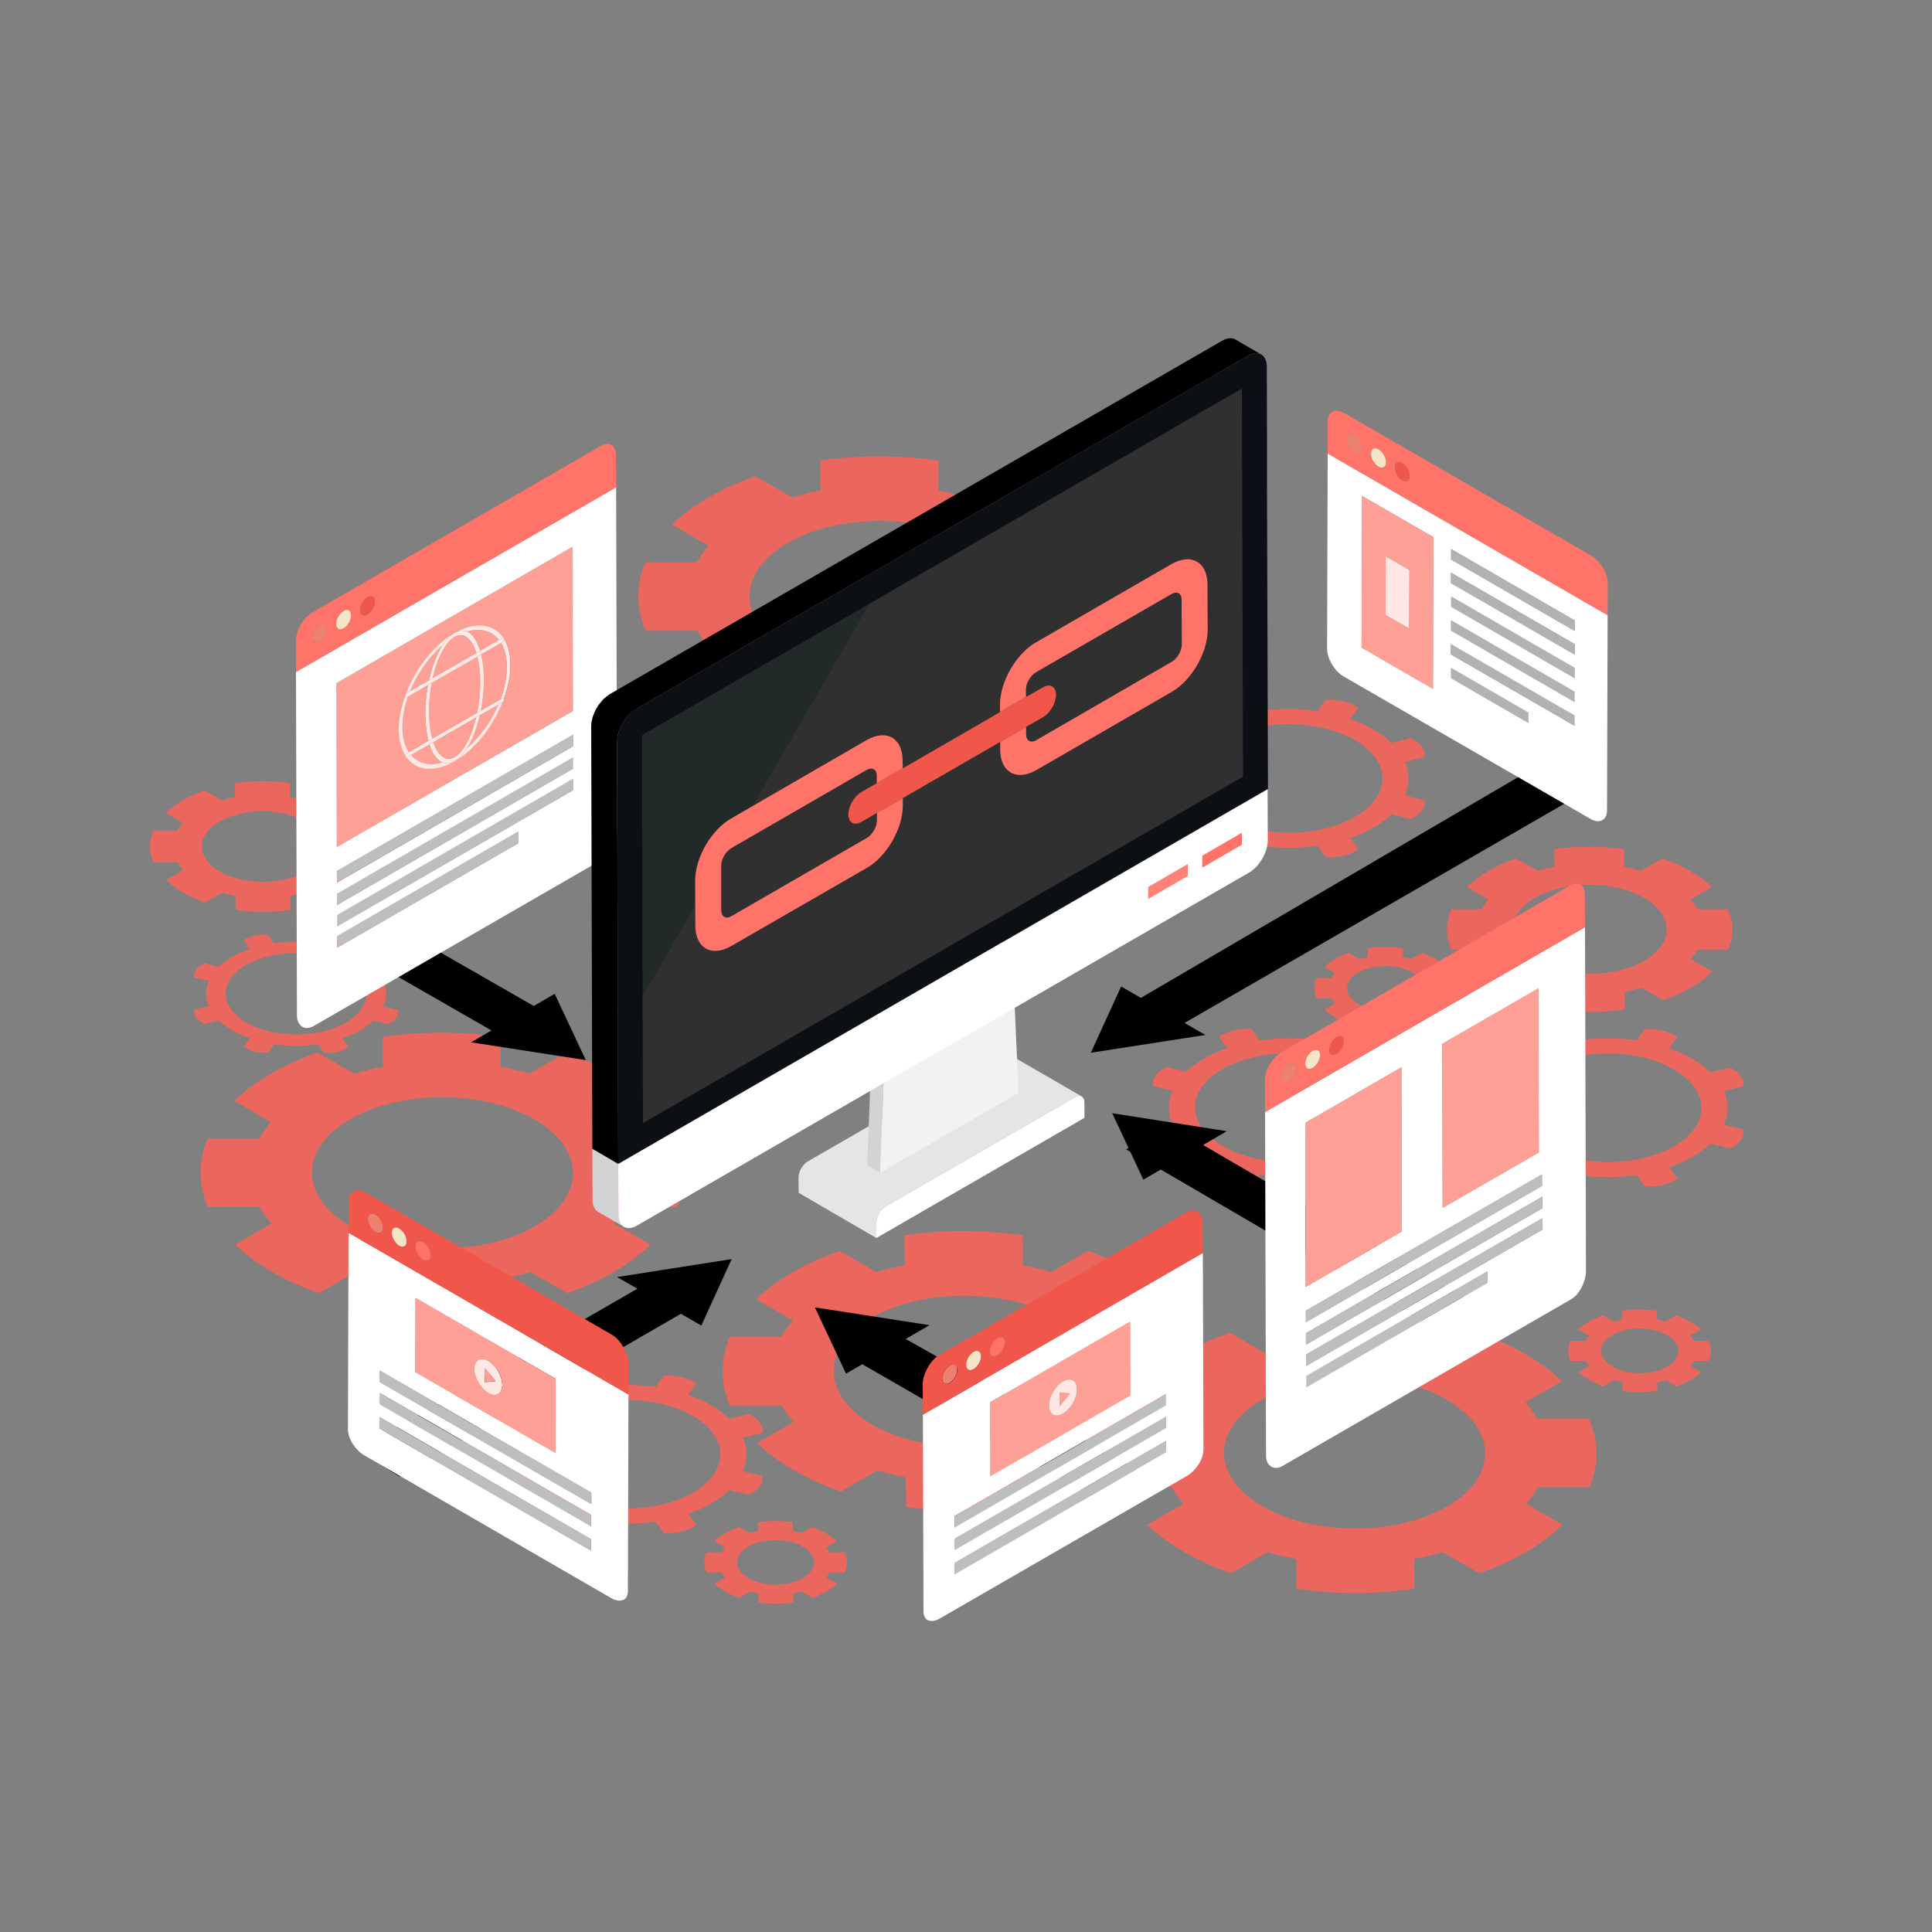 <svg xmlns="http://www.w3.org/2000/svg" viewBox="0 0 1000 1000" width="1000" height="1000"><rect x="0" y="0" width="1000" height="1000" fill="#808080" stroke="none"/><title>516744-PJCSL3-985</title><style>		.s0 { fill: #eb675e } 		.s1 { fill: #eb675d } 		.s2 { fill: #000000 } 		.s3 { fill: #ff7369 } 		.s4 { fill: #ed8170 } 		.s5 { fill: #ffa096 } 		.s6 { fill: #ffe7e3 } 		.s7 { fill: #bcbec0 } 		.s8 { fill: #ffffff } 		.s9 { fill: #f1564b } 		.s10 { fill: #f7e5c8 } 		.s11 { fill: #e5e5e5 } 		.s12 { fill: #d1d3d4 } 		.s13 { fill: #f1f2f2 } 		.s14 { fill: #0c1014 } 		.s15 { fill: #212929 } 		.s16 { fill: #303030 } 		.s17 { fill: #ff8178 } 		.s18 { fill: #b2b2b2 } 	</style><g id="BACKGROUND">	</g><g id="OBJECTS"><g id="&lt;Group&gt;"><path id="&lt;Compound Path&gt;" fill-rule="evenodd" class="s0" d="m860.9 517.7l-11.2-6.4c-2.8 0.8-5.7 1.5-8.7 2.1v9.1c-11.8 1.7-24.1 1.7-36 0v-9.1c-3-0.6-6-1.3-8.8-2.1l-11.1 6.4c-5.1-1.7-9.9-3.9-14.3-6.5q-6.7-3.8-11.3-8.3l11.1-6.4q-2.2-2.5-3.6-5h-15.8c-3-6.9-3-14.1 0-20.9h15.7q1.4-2.6 3.5-5.1l-11.1-6.4q4.5-4.5 11.1-8.3c4.4-2.6 9.2-4.7 14.3-6.5l11.2 6.4q4.2-1.2 8.7-2l-0.1-9.2c11.8-1.7 24.3-1.7 36.1 0v9.1q4.5 0.9 8.8 2.1l11.1-6.4q7.7 2.6 14.3 6.5 6.7 3.8 11.3 8.3l-11.1 6.4q2.2 2.5 3.6 5.1h15.7c3.1 6.8 3.1 14 0.2 20.9h-15.8q-1.4 2.5-3.5 5l11.1 6.4q-4.5 4.5-11.1 8.3c-4.4 2.6-9.2 4.8-14.3 6.5zm-66.2-20.4c15.6 9 40.9 9 56.4 0 15.5-9 15.4-23.6-0.2-32.6-15.6-9-40.9-9-56.4 0-15.5 9-15.4 23.6 0.2 32.6z"></path></g><g id="&lt;Group&gt;"><path id="&lt;Compound Path&gt;" fill-rule="evenodd" class="s0" d="m420.5 827l-5.6-3.2q-2.1 0.7-4.3 1.1v4.5c-5.9 0.9-12.1 0.9-18 0v-4.5q-2.3-0.4-4.4-1.1l-5.6 3.2q-3.8-1.3-7.1-3.2-3.4-1.9-5.7-4.1l5.6-3.3q-1.1-1.2-1.8-2.5h-7.9c-1.5-3.4-1.5-7 0-10.4h7.8q0.7-1.3 1.8-2.6l-5.6-3.2q2.3-2.2 5.6-4.1 3.3-1.9 7.1-3.3l5.6 3.2q2.1-0.6 4.4-1l-0.1-4.6c5.9-0.8 12.2-0.8 18.1 0v4.6q2.2 0.4 4.4 1l5.5-3.2q3.9 1.4 7.2 3.3 3.3 1.9 5.6 4.1l-5.5 3.2q1 1.3 1.8 2.6h7.8c1.5 3.4 1.6 7 0.1 10.4h-7.9q-0.7 1.3-1.7 2.5l5.5 3.3q-2.2 2.2-5.6 4.1-3.3 1.9-7.1 3.2zm-33.1-10.2c7.8 4.6 20.5 4.6 28.2 0 7.8-4.5 7.7-11.8-0.1-16.3-7.8-4.5-20.4-4.5-28.2 0-7.7 4.5-7.7 11.8 0.1 16.3z"></path></g><g id="&lt;Group&gt;"><path id="&lt;Compound Path&gt;" fill-rule="evenodd" class="s0" d="m736.2 529.9l-5.6-3.2q-2.1 0.6-4.4 1l0.1 4.6c-5.9 0.8-12.1 0.8-18 0l-0.1-4.6q-2.2-0.4-4.3-1l-5.6 3.2q-3.8-1.3-7.2-3.2-3.3-2-5.6-4.2l5.6-3.2q-1.1-1.2-1.9-2.5h-7.8c-1.5-3.5-1.5-7.1-0.1-10.5h7.9q0.7-1.3 1.8-2.5l-5.6-3.2q2.3-2.3 5.6-4.2 3.3-1.9 7.1-3.2l5.6 3.2q2.1-0.6 4.3-1v-4.6c5.9-0.8 12.1-0.8 18.1 0v4.6q2.2 0.4 4.3 1l5.6-3.2q3.8 1.3 7.2 3.2 3.3 1.9 5.6 4.2l-5.6 3.2q1.1 1.2 1.8 2.5h7.9c1.5 3.4 1.5 7 0.1 10.5h-7.9q-0.7 1.3-1.8 2.5l5.6 3.2q-2.3 2.2-5.6 4.2-3.3 1.9-7.1 3.2zm-33.1-10.2c7.8 4.5 20.4 4.5 28.2 0 7.7-4.5 7.7-11.8-0.1-16.3-7.8-4.5-20.4-4.5-28.2 0-7.7 4.5-7.7 11.8 0.1 16.3z"></path></g><g id="&lt;Group&gt;"><path id="&lt;Compound Path&gt;" fill-rule="evenodd" class="s0" d="m867.8 717.6l-5.6-3.3q-2.1 0.7-4.4 1.1l0.1 4.5c-6 0.9-12.1 0.9-18.1 0v-4.5q-2.2-0.4-4.4-1.1l-5.5 3.3q-3.8-1.4-7.2-3.3-3.3-1.9-5.6-4.1l5.5-3.3q-1.1-1.2-1.8-2.5h-7.9c-1.5-3.4-1.5-7 0-10.4h7.9q0.7-1.3 1.7-2.6l-5.5-3.2q2.2-2.2 5.5-4.1 3.3-1.9 7.2-3.3l5.6 3.3q2.1-0.7 4.3-1.1v-4.5c5.9-0.9 12.1-0.9 18-0.1v4.6q2.3 0.4 4.4 1.1l5.6-3.3q3.8 1.4 7.1 3.3 3.4 1.9 5.7 4.1l-5.6 3.2q1.1 1.3 1.8 2.6h7.9c1.5 3.4 1.5 7 0.1 10.4h-7.9q-0.7 1.3-1.8 2.5l5.6 3.3q-2.3 2.2-5.6 4.1-3.3 1.9-7.1 3.3zm-33.1-10.2c7.8 4.5 20.4 4.5 28.2 0 7.7-4.6 7.7-11.9-0.1-16.4-7.8-4.5-20.5-4.5-28.2 0-7.8 4.5-7.7 11.9 0.1 16.4z"></path></g><g id="&lt;Group&gt;"><path id="&lt;Compound Path&gt;" fill-rule="evenodd" class="s0" d="m166.1 467.2l-8.8-5.1c-2.2 0.7-4.5 1.2-6.9 1.7l0.1 7.2c-9.4 1.3-19.2 1.3-28.5 0l-0.1-7.2c-2.3-0.5-4.7-1-6.9-1.7l-8.8 5.1q-6.1-2.1-11.3-5.1-5.3-3.1-8.9-6.6l8.7-5.1q-1.7-1.9-2.8-4h-12.5c-2.4-5.4-2.4-11.1 0-16.5h12.4q1.1-2 2.8-4l-8.8-5.1q3.6-3.5 8.8-6.6c3.5-2 7.2-3.7 11.3-5.1l8.8 5.1q3.4-1 6.9-1.6l-0.1-7.2c9.4-1.4 19.2-1.4 28.6-0.1v7.3q3.6 0.6 6.9 1.6l8.8-5.1q6.1 2.1 11.4 5.2 5.2 3 8.9 6.5l-8.8 5.1q1.7 2 2.9 4h12.4c2.4 5.4 2.4 11.1 0.1 16.5h-12.5q-1.1 2.1-2.8 4l8.9 5.1q-3.6 3.5-8.9 6.6-5.2 3-11.3 5.1zm-52.3-16.1c12.4 7.1 32.3 7.1 44.6 0 12.2-7.2 12.2-18.7-0.2-25.8-12.3-7.2-32.3-7.2-44.5 0-12.3 7.1-12.3 18.6 0.1 25.8z"></path></g><g id="&lt;Group&gt;"><path id="&lt;Compound Path&gt;" fill-rule="evenodd" class="s0" d="m735.9 590q-1.8 2.5-5.5 4.4l-10.2-2.5c-5.3 5.2-12.7 9.3-21.3 12.3l4.3 5.9q-3.2 2.1-7.6 3.2c-2.9 0.7-6 1-9.3 0.8l-4.2-5.9c-9.7 1.4-20 1.4-30.1-0.1l-4.2 5.9q-4.9 0.3-9.3-0.8-3.5-0.9-6.3-2.5-0.6-0.3-1.2-0.7l4.2-5.9c-4.4-1.5-8.4-3.4-11.9-5.4-3.6-2.1-6.8-4.4-9.4-7l-10.2 2.5q-0.6-0.4-1.1-0.7c-1.9-1.1-3.4-2.3-4.4-3.7q-1.8-2.6-1.4-5.4l10.1-2.4c-2.4-5.7-2.6-11.6 0-17.5l-10.2-2.4q-0.3-2.9 1.4-5.4 1.9-2.5 5.6-4.4l10.2 2.5c5.4-5.2 12.7-9.4 21.3-12.3l-4.3-5.9q3.2-2.1 7.6-3.2 4.4-1 9.3-0.8l4.2 5.9c9.7-1.4 19.9-1.5 30.1 0l4.2-5.9c3.2-0.1 6.3 0.2 9.3 0.9q3.6 0.9 6.3 2.5 0.7 0.3 1.2 0.7l-4.2 5.9c4.4 1.5 8.4 3.3 11.9 5.4 3.6 2.1 6.8 4.4 9.4 7l10.2-2.5q0.6 0.3 1.1 0.6 2.9 1.7 4.4 3.8c1.3 1.7 1.7 3.5 1.4 5.4l-10.1 2.4c2.4 5.7 2.5 11.6 0 17.5l10.2 2.4q0.3 2.9-1.5 5.4zm-87.4 9.3c24.8 5.9 53.1-0.8 63.4-15.1 7.7-10.9 2.9-22.9-10.7-30.7-4.3-2.5-9.6-4.6-15.6-6.1-24.7-6-53.1 0.8-63.4 15.1-7.7 10.9-2.9 22.9 10.7 30.7 4.3 2.5 9.6 4.6 15.6 6.1z"></path></g><g id="&lt;Group&gt;"><path id="&lt;Compound Path&gt;" fill-rule="evenodd" class="s0" d="m205 526.9q-1.4 1.9-4.2 3.2l-7.6-1.8c-4 3.9-9.6 7-16 9.2l3.2 4.5q-2.4 1.6-5.7 2.4-3.3 0.7-7 0.6l-3.1-4.5c-7.3 1.1-15.1 1.1-22.6 0l-3.2 4.4q-3.7 0.2-7-0.6-2.7-0.7-4.7-1.9-0.5-0.2-1-0.5l3.2-4.5q-4.9-1.7-8.9-4-4.1-2.4-7.1-5.2l-7.6 1.8q-0.5-0.3-0.9-0.5-2.1-1.2-3.3-2.8-1.3-1.9-1.1-4.1l7.7-1.8c-1.9-4.2-2-8.7 0-13.1l-7.7-1.8q-0.3-2.2 1.1-4.1 1.4-1.9 4.2-3.2l7.6 1.8c4-3.9 9.6-7 16-9.2l-3.2-4.5q2.4-1.6 5.7-2.4 3.3-0.7 7-0.6l3.1 4.5c7.3-1.1 15-1.1 22.6 0l3.2-4.4q3.7-0.2 7 0.6 2.7 0.7 4.8 1.9 0.4 0.2 0.9 0.5l-3.2 4.5q4.9 1.7 8.9 4 4.1 2.4 7.1 5.2l7.6-1.8q0.5 0.2 0.9 0.5 2.1 1.2 3.3 2.8c0.9 1.3 1.2 2.6 1.1 4.1l-7.7 1.8c1.9 4.2 1.9 8.7 0 13.1l7.7 1.8q0.3 2.2-1.1 4.1zm-65.7 6.9c18.6 4.5 39.9-0.6 47.6-11.3 5.8-8.2 2.2-17.2-8-23.1-3.2-1.9-7.2-3.4-11.7-4.5-18.6-4.5-39.9 0.6-47.6 11.3-5.8 8.2-2.2 17.2 8 23.1 3.2 1.9 7.2 3.4 11.7 4.5z"></path></g><g id="&lt;Group&gt;"><path id="&lt;Compound Path&gt;" fill-rule="evenodd" class="s0" d="m735.9 419.6q-1.8 2.5-5.5 4.3l-10.2-2.4c-5.3 5.1-12.7 9.3-21.3 12.3l4.3 5.9q-3.2 2.1-7.6 3.2c-2.9 0.7-6 0.9-9.3 0.8l-4.2-5.9c-9.7 1.4-20 1.4-30.1-0.1l-4.2 5.9q-4.9 0.2-9.3-0.8-3.5-0.9-6.3-2.5-0.6-0.4-1.2-0.8l4.2-5.8c-4.4-1.6-8.4-3.4-11.9-5.4-3.6-2.1-6.8-4.5-9.4-7l-10.2 2.4q-0.6-0.3-1.1-0.6c-1.9-1.1-3.4-2.4-4.4-3.8q-1.8-2.5-1.4-5.4l10.1-2.4c-2.4-5.6-2.6-11.5 0-17.4l-10.2-2.5q-0.3-2.8 1.4-5.3 1.9-2.6 5.6-4.4l10.2 2.4c5.4-5.1 12.7-9.3 21.3-12.2l-4.3-5.9q3.2-2.2 7.6-3.2 4.4-1.1 9.3-0.8l4.2 5.8c9.7-1.3 19.9-1.4 30.1 0.1l4.2-5.9c3.2-0.1 6.3 0.2 9.3 0.9q3.6 0.8 6.3 2.4 0.7 0.4 1.2 0.8l-4.2 5.9c4.4 1.5 8.4 3.3 11.9 5.3 3.6 2.1 6.8 4.5 9.4 7l10.2-2.4q0.6 0.3 1.1 0.6 2.9 1.7 4.4 3.8c1.3 1.7 1.7 3.5 1.4 5.4l-10.1 2.4c2.4 5.6 2.5 11.6 0 17.4l10.2 2.5q0.3 2.8-1.5 5.4zm-87.4 9.2c24.8 6 53.1-0.7 63.4-15.1 7.7-10.8 2.9-22.8-10.7-30.7-4.3-2.5-9.6-4.6-15.6-6-24.7-6-53.1 0.8-63.4 15.1-7.7 10.8-2.9 22.9 10.7 30.7 4.3 2.5 9.6 4.6 15.6 6z"></path></g><g id="&lt;Group&gt;"><path id="&lt;Compound Path&gt;" fill-rule="evenodd" class="s0" d="m563.7 772l-18.9-10.9c-4.8 1.4-9.8 2.6-14.8 3.5l0.1 15.4c-20.1 3-41 3-61.1 0l-0.1-15.4c-5-0.9-10-2.1-14.8-3.5l-18.8 10.9c-8.7-3-16.8-6.6-24.3-11q-11.3-6.5-19.1-14.1l18.8-10.9c-2.5-2.8-4.5-5.6-6.2-8.5h-26.7c-5.1-11.7-5.1-23.8-0.1-35.5h26.6q2.4-4.4 6.1-8.5l-19-11c5.2-5 11.4-9.7 18.9-14 7.5-4.4 15.6-8 24.3-11l18.9 10.9c4.8-1.4 9.7-2.6 14.8-3.5l-0.2-15.5c20.1-2.9 41.2-2.9 61.2 0l0.1 15.5q7.6 1.4 14.8 3.5l18.8-10.9c8.7 3 16.9 6.6 24.4 11 7.5 4.3 13.9 9 19 14l-18.8 11q3.7 4.1 6.2 8.5h26.6c5.2 11.7 5.2 23.8 0.3 35.5h-26.7c-1.7 2.9-3.6 5.7-6.1 8.5l18.9 10.9q-7.7 7.6-18.9 14.1c-7.4 4.4-15.6 8-24.2 11zm-112.2-34.6c26.5 15.3 69.3 15.3 95.6 0 26.3-15.3 26.1-40-0.3-55.3-26.5-15.3-69.3-15.3-95.6 0-26.3 15.3-26.2 40 0.3 55.3z"></path></g><g id="&lt;Group&gt;"><path id="&lt;Compound Path&gt;" fill-rule="evenodd" class="s0" d="m765.7 814.3l-18.9-10.9c-4.8 1.4-9.8 2.6-14.8 3.5l0.1 15.4c-20.1 3-41 3-61.1 0l-0.1-15.4c-5-0.9-10-2.1-14.8-3.5l-18.8 10.9c-8.7-3-16.8-6.6-24.4-11q-11.2-6.5-19-14.1l18.7-10.9c-2.4-2.7-4.4-5.6-6.1-8.5h-26.7c-5.1-11.7-5.1-23.8-0.1-35.4h26.6q2.4-4.4 6-8.6l-18.9-11c5.1-5 11.4-9.7 18.9-14 7.5-4.4 15.6-8 24.3-11l18.9 10.9c4.8-1.4 9.7-2.6 14.8-3.5l-0.2-15.5c20.1-2.9 41.2-2.9 61.2 0l0.1 15.5q7.6 1.4 14.8 3.5l18.8-10.9c8.7 3 16.9 6.7 24.4 11 7.5 4.3 13.9 9 19 14.1l-18.8 10.9q3.7 4.2 6.1 8.6h26.7c5.2 11.6 5.2 23.7 0.3 35.4h-26.8c-1.6 2.9-3.5 5.8-6 8.5l18.9 10.9q-7.7 7.6-18.9 14.1c-7.5 4.4-15.6 8-24.2 11zm-112.2-34.6c26.5 15.3 69.3 15.3 95.6 0 26.3-15.2 26.1-40-0.4-55.3-26.4-15.3-69.2-15.3-95.5 0-26.3 15.3-26.2 40.1 0.3 55.3z"></path></g><g id="&lt;Group&gt;"><path id="&lt;Compound Path&gt;" fill-rule="evenodd" class="s0" d="m520.1 371l-18.9-10.9c-4.8 1.4-9.7 2.6-14.8 3.5l0.1 15.4c-20 3-41 3-61.1 0v-15.4c-5.1-0.9-10.1-2.1-14.9-3.5l-18.8 10.9c-8.7-3-16.8-6.6-24.3-11q-11.3-6.5-19.1-14.1l18.8-10.9c-2.5-2.8-4.5-5.6-6.1-8.5h-26.8c-5-11.7-5.1-23.8-0.1-35.5h26.7q2.4-4.4 6-8.5l-19-11c5.2-5 11.5-9.7 18.9-14 7.5-4.4 15.6-8 24.3-11l18.9 10.9c4.8-1.4 9.8-2.6 14.8-3.5l-0.1-15.5c20-2.9 41.1-2.9 61.2 0v15.5q7.6 1.4 14.8 3.5l18.8-10.9c8.7 3 16.9 6.6 24.4 11 7.5 4.3 13.9 9 19 14l-18.8 11q3.7 4.1 6.2 8.5h26.6c5.2 11.7 5.2 23.8 0.3 35.5h-26.7c-1.6 2.9-3.6 5.7-6 8.5l18.9 10.9q-7.8 7.6-19 14.1c-7.4 4.3-15.5 8-24.2 11zm-112.2-34.6c26.5 15.3 69.3 15.3 95.6 0 26.3-15.3 26.2-40-0.3-55.3-26.5-15.3-69.3-15.3-95.6 0-26.3 15.3-26.1 40 0.3 55.3z"></path></g><g id="&lt;Group&gt;"><path id="&lt;Compound Path&gt;" fill-rule="evenodd" class="s1" d="m293.6 669.3l-19-10.9c-4.7 1.4-9.7 2.6-14.8 3.5l0.1 15.4c-20 3-41 3-61.1 0v-15.4c-5.1-0.9-10.1-2.1-14.9-3.5l-18.8 10.9c-8.6-3-16.8-6.6-24.3-11q-11.3-6.5-19.1-14.1l18.8-10.9c-2.5-2.8-4.5-5.6-6.1-8.5h-26.8c-5-11.7-5.1-23.8-0.1-35.5h26.7q2.4-4.4 6-8.5l-18.9-11c5.1-5 11.4-9.7 18.9-14 7.4-4.4 15.5-8 24.2-11l19 10.9c4.7-1.4 9.7-2.6 14.7-3.5l-0.1-15.5c20-2.9 41.1-2.9 61.2 0v15.5q7.6 1.4 14.8 3.5l18.9-10.9c8.7 3 16.8 6.6 24.3 11 7.5 4.3 13.9 9 19.1 14l-18.8 11q3.7 4.1 6.1 8.5h26.7c5.1 11.7 5.2 23.8 0.2 35.5h-26.7c-1.6 2.9-3.6 5.7-6 8.5l18.9 10.9q-7.7 7.6-18.9 14.1c-7.5 4.4-15.6 8-24.2 11zm-112.2-34.6c26.4 15.3 69.2 15.3 95.5 0 26.3-15.3 26.2-40-0.3-55.3-26.5-15.3-69.2-15.3-95.5 0-26.3 15.3-26.2 40 0.3 55.3z"></path></g><g id="&lt;Group&gt;"><path id="&lt;Compound Path&gt;" fill-rule="evenodd" class="s0" d="m393.2 769.4q-1.8 2.5-5.5 4.3l-10.2-2.4c-5.4 5.1-12.7 9.3-21.3 12.3l4.3 5.8q-3.2 2.2-7.6 3.3c-2.9 0.7-6 0.9-9.3 0.8l-4.2-5.9c-9.7 1.4-20 1.4-30.1-0.1l-4.2 5.9q-4.9 0.2-9.3-0.8-3.5-0.9-6.3-2.5-0.7-0.4-1.2-0.8l4.2-5.9c-4.4-1.5-8.4-3.3-11.9-5.3-3.7-2.1-6.8-4.5-9.4-7l-10.2 2.4q-0.6-0.3-1.1-0.6c-1.9-1.1-3.4-2.4-4.4-3.8q-1.8-2.5-1.5-5.4l10.2-2.4c-2.4-5.6-2.6-11.6 0-17.4l-10.2-2.5q-0.4-2.8 1.4-5.3 1.9-2.6 5.6-4.4l10.2 2.4c5.3-5.1 12.7-9.3 21.2-12.2l-4.2-5.9q3.2-2.2 7.6-3.3 4.4-1 9.3-0.7l4.2 5.8c9.6-1.3 19.9-1.4 30.1 0.1l4.2-5.9c3.2-0.1 6.3 0.1 9.3 0.9q3.5 0.8 6.3 2.4 0.6 0.4 1.2 0.8l-4.2 5.9c4.4 1.5 8.3 3.3 11.8 5.3 3.7 2.1 6.9 4.5 9.5 7l10.2-2.4q0.6 0.3 1.1 0.6 2.9 1.7 4.4 3.8c1.2 1.7 1.7 3.5 1.4 5.4l-10.1 2.4c2.4 5.6 2.5 11.6 0 17.4l10.1 2.5q0.4 2.8-1.4 5.4zm-87.4 9.2c24.7 6 53.1-0.8 63.3-15.1 7.8-10.8 3-22.9-10.6-30.7-4.3-2.5-9.6-4.6-15.6-6-24.8-6-53.1 0.8-63.4 15.1-7.7 10.8-2.9 22.9 10.7 30.7 4.3 2.5 9.6 4.6 15.6 6z"></path></g><g id="&lt;Group&gt;"><path id="&lt;Compound Path&gt;" fill-rule="evenodd" class="s0" d="m901.1 590q-1.9 2.6-5.6 4.4l-10.2-2.5c-5.3 5.2-12.7 9.3-21.3 12.3l4.3 5.9q-3.2 2.2-7.6 3.2c-2.9 0.7-6 1-9.3 0.8l-4.2-5.9c-9.7 1.4-20 1.5-30.1 0l-4.2 5.8q-4.9 0.3-9.3-0.8-3.5-0.9-6.3-2.5-0.6-0.3-1.2-0.7l4.2-5.9c-4.4-1.5-8.4-3.3-11.9-5.4-3.6-2.1-6.8-4.4-9.4-7l-10.2 2.5q-0.6-0.3-1.1-0.7c-1.9-1.1-3.4-2.3-4.4-3.7q-1.8-2.6-1.4-5.4l10.1-2.4c-2.4-5.6-2.5-11.6 0-17.5l-10.2-2.4q-0.3-2.9 1.5-5.4 1.8-2.5 5.5-4.4l10.2 2.5c5.4-5.2 12.7-9.3 21.3-12.3l-4.3-5.9q3.2-2.1 7.6-3.2 4.4-1 9.3-0.8l4.2 5.9c9.7-1.4 20-1.4 30.1 0l4.2-5.8c3.2-0.2 6.4 0.1 9.3 0.8q3.6 0.9 6.3 2.5 0.7 0.3 1.3 0.7l-4.3 5.9c4.4 1.6 8.4 3.4 11.9 5.4 3.6 2.1 6.8 4.4 9.4 7l10.2-2.4q0.6 0.2 1.1 0.6 2.9 1.6 4.4 3.8c1.3 1.6 1.7 3.4 1.4 5.3l-10.1 2.4c2.4 5.7 2.5 11.6 0 17.5l10.2 2.4q0.3 2.9-1.4 5.4zm-87.5 9.3c24.8 6 53.1-0.8 63.4-15.1 7.7-10.8 2.9-22.9-10.7-30.7-4.3-2.5-9.6-4.6-15.6-6.1-24.7-5.9-53.1 0.8-63.4 15.1-7.7 10.9-2.8 22.9 10.7 30.7 4.3 2.5 9.6 4.6 15.6 6.1z"></path></g><g id="&lt;Group&gt;"><path id="&lt;Path&gt;" class="s2" d="m182.5 492.1l90.1 51.7 22.5-12.3-90.3-51.8z"></path><g id="&lt;Group&gt;"><path id="&lt;Path&gt;" class="s2" d="m287.1 514.4l16.1 34.3-59.4-9.2z"></path></g></g><g id="&lt;Group&gt;"><g id="&lt;Group&gt;"><path id="&lt;Compound Path&gt;" fill-rule="evenodd" class="s3" d="m311 230.8c4.5-2.6 7.8-0.3 7.8 4.8l0.1 16.7-165.7 95.6v-16.7c0-5.1 4-11.6 8.5-14.2zm-145.5 101.5c2.1-1.2 3.8-4.2 3.8-6.7 0-2.4-1.7-3.4-3.9-2.2-2.1 1.2-3.8 4.3-3.8 6.7 0 2.5 1.7 3.5 3.9 2.2zm12.3-7.1c2.2-1.2 3.9-4.2 3.9-6.7 0-2.5-1.8-3.5-3.9-2.2-2.2 1.2-3.9 4.2-3.9 6.7 0 2.4 1.8 3.4 3.9 2.2zm12.4-7.1c2.1-1.3 3.8-4.3 3.8-6.7 0-2.5-1.7-3.5-3.9-2.3-2.1 1.3-3.8 4.3-3.8 6.7 0 2.5 1.7 3.5 3.9 2.3z"></path></g><g id="&lt;Group&gt;"><path id="&lt;Path&gt;" class="s4" d="m165.5 323.4c2.1-1.3 3.9-0.3 3.9 2.2 0 2.5-1.7 5.5-3.9 6.7-2.1 1.2-3.9 0.2-3.9-2.2 0-2.5 1.8-5.5 3.9-6.7z"></path></g><g id="&lt;Group&gt;"><path id="&lt;Path&gt;" class="s5" d="m224.5 390.3c1.3 2.1 2.8 3.6 4.5 4.3-4.9 1.5-9.3 1.1-12.7-0.9q-2-1.1-3.5-2.9l9.5-5.5q0.9 2.9 2.2 5z"></path></g><g id="&lt;Group&gt;"><g id="&lt;Group&gt;"><path id="&lt;Path&gt;" class="s5" d="m248 371.7q0.2-0.7 0.4-1.5l9.6-5.5q-1.6 3.6-3.5 7c-3.5 5.9-7.8 11.3-12.7 15.5 2.6-4.1 4.7-9.5 6.2-15.5z"></path></g><g id="&lt;Group&gt;"><path id="&lt;Path&gt;" class="s6" d="m261 330.8c2 3.3 3.2 7.8 3.2 13.3 0 5.6-1.2 11.5-3.3 17.3-0.1-0.2-0.4-0.3-0.8-0.1l-1 0.6c2.1-5.6 3.2-11.4 3.2-16.7 0-5.1-1.1-9.3-2.9-12.4l0.6-0.4c0.5-0.3 1-1 1-1.6z"></path></g><g id="&lt;Group&gt;"><path id="&lt;Path&gt;" class="s6" d="m260.1 361.3c0.4-0.2 0.7-0.1 0.8 0.1q0.1 0.2 0.1 0.4c0 0.6-0.3 1.3-0.8 1.6l-2.2 1.3-9.6 5.5-2 1.2-22.1 12.8-2 1.1-9.5 5.5-2.1 1.2q-0.1 0-0.2 0.1c-0.4 0.1-0.7-0.1-0.7-0.7q0-0.1 0-0.3c0.1-0.5 0.5-1 0.9-1.3l0.9-0.5 10.2-5.9 1.9-1.1 23.3-13.4 1.9-1.1 10.2-5.9z"></path></g><g id="&lt;Group&gt;"><path id="&lt;Path&gt;" class="s6" d="m244.6 377.6q1-2.9 1.8-6.2l2-1.2q-0.2 0.8-0.4 1.5c-1.5 6-3.6 11.4-6.2 15.5q-0.1 0.2-0.3 0.4c-1.8 2.8-3.9 5.1-6.1 6.4-2.2 1.3-4.3 1.4-6.1 0.7q-0.2 0-0.3-0.1c-1.7-0.7-3.2-2.2-4.5-4.3q-1.3-2.1-2.2-5l2-1.1q0.1 0.2 0.2 0.5c1.5 4.1 3.6 6.8 6 7.7q2.3 0.9 4.9-0.6 2.6-1.5 4.9-5.1c1.6-2.4 3.1-5.5 4.3-9.1z"></path></g><g id="&lt;Group&gt;"><path id="&lt;Path&gt;" class="s5" d="m259.4 332.8c1.8 3.1 2.9 7.3 2.9 12.4 0 5.3-1.1 11.1-3.2 16.7l-10.2 5.9c1-5.1 1.6-10.5 1.6-15.8 0-5-0.6-9.5-1.5-13.3z"></path></g><g id="&lt;Group&gt;"><path id="&lt;Path&gt;" class="s5" d="m246.1 331.3c-1.2-2.2-2.7-3.7-4.4-4.4 4.8-1.5 9.2-1.1 12.7 0.9q2.2 1.3 3.9 3.4l-9.8 5.7q-1-3.3-2.4-5.6z"></path></g><g id="&lt;Group&gt;"><path id="&lt;Path&gt;" class="s5" d="m223.5 353.5l23.6-13.6c0.9 3.6 1.5 8.1 1.5 13.2 0 5.4-0.6 10.8-1.6 15.8l-23.3 13.4c-1-3.8-1.7-8.5-1.7-13.9 0-5 0.5-10.1 1.5-14.9z"></path></g><g id="&lt;Group&gt;"><path id="&lt;Path&gt;" class="s6" d="m222 368.4c0 5.4 0.7 10.1 1.7 13.9l-1.9 1.1c-1.1-3.8-1.6-8.6-1.7-13.9 0-5 0.5-10.1 1.4-14.9l2-1.1c-1 4.8-1.5 9.9-1.5 14.9z"></path></g><g id="&lt;Group&gt;"><path id="&lt;Path&gt;" class="s6" d="m249 338.7c0.9 3.8 1.5 8.3 1.5 13.3 0 5.3-0.6 10.7-1.6 15.8l-1.9 1.1c1-5 1.6-10.4 1.6-15.8 0-5.1-0.6-9.6-1.5-13.2z"></path></g><g id="&lt;Group&gt;"><path id="&lt;Path&gt;" class="s6" d="m226 343.9q-1.2 3.3-2 7.1l-2 1.2q0.3-1.2 0.6-2.4c1.5-6 3.6-11.3 6.2-15.5q0.1-0.2 0.3-0.4c1.8-2.8 3.8-5 6-6.2q0-0.1 0.1-0.1c0.1-0.1 0.1-0.1 0.2-0.1 2.1-1.2 4.2-1.4 6-0.7q0.1 0 0.3 0.1c1.7 0.7 3.2 2.2 4.4 4.4q1.4 2.3 2.4 5.6l-1.9 1.1q-0.2-0.6-0.4-1.1c-1.5-4.2-3.7-6.9-6-7.8q-2.4-0.9-5 0.6-2.5 1.5-4.9 5.2c-1.6 2.4-3 5.4-4.3 9z"></path></g><g id="&lt;Group&gt;"><path id="&lt;Path&gt;" class="s5" d="m220.1 369.5c0.1 5.3 0.6 10.1 1.7 13.9l-10.2 5.9c-2.1-3.2-3.3-7.6-3.3-12.9 0-5.1 1-10.5 2.9-15.8l10.3-6c-0.9 4.8-1.4 9.9-1.4 14.9z"></path></g><g id="&lt;Group&gt;"><path id="&lt;Path&gt;" class="s5" d="m222.6 349.8q-0.3 1.2-0.6 2.4l-9.8 5.6c1.2-2.7 2.5-5.4 4-8 3.4-5.9 7.7-11.3 12.6-15.5-2.6 4.2-4.7 9.5-6.2 15.5z"></path></g><g id="&lt;Group&gt;"><path id="&lt;Compound Path&gt;" fill-rule="evenodd" class="s5" d="m296.6 367.9l-122.3 70.6-0.2-84.9 122.2-70.6zm-35.6-6.5c2.1-5.9 3.3-11.8 3.3-17.4-0.1-5.5-1.2-10-3.3-13.3 0-0.4-0.1-0.6-0.4-0.6-4.9-7.4-14.3-8.9-25.2-2.7-16.2 9.5-29 31.7-28.9 50 0 5.6 1.2 10.2 3.4 13.6q-0.1 0.2-0.1 0.4c0 0.5 0.3 0.8 0.8 0.6 5 6.8 14.3 8 24.9 1.9 10.5-6.1 19.7-17.9 24.7-30.5 0.5-0.4 0.9-1 0.9-1.6q0-0.3-0.1-0.4z"></path></g><g id="&lt;Group&gt;"><path id="&lt;Path&gt;" class="s7" d="m296.7 402.9v6l-122.3 70.6v-6z"></path></g><g id="&lt;Group&gt;"><path id="&lt;Path&gt;" class="s7" d="m296.6 391.8v6l-122.2 70.6v-6z"></path></g><g id="&lt;Group&gt;"><path id="&lt;Path&gt;" class="s5" d="m224 351q0.8-3.8 2-7.1c1.3-3.6 2.7-6.6 4.3-9q2.4-3.7 4.9-5.2 2.6-1.5 5-0.6c2.3 0.9 4.5 3.6 6 7.8q0.2 0.5 0.4 1.1z"></path></g><g id="&lt;Group&gt;"><path id="&lt;Compound Path&gt;" fill-rule="evenodd" class="s8" d="m153.2 347.9l165.7-95.6 0.5 177.9c0 5.2-3.3 12.1-7.7 14.7l-149.4 86.2c-4.5 2.6-8.5-0.1-8.6-5.3zm143.4 20.1l-0.3-85-122.2 70.6 0.2 84.9zm0.1 41v-6l-122.2 70.6v5.9zm-0.1-22.7v-5.9l-122.2 70.5v6zm0 11.6v-5.9l-122.2 70.6v5.9zm-28.4 38.6v-6l-93.8 54.2v5.9z"></path></g><g id="&lt;Group&gt;"><path id="&lt;Path&gt;" class="s6" d="m260.2 363.4q-0.1 0-0.1 0.1l-2.1 1.2q-1.6 3.6-3.5 7c-3.5 5.9-7.8 11.3-12.7 15.5q-0.1 0.2-0.3 0.4c-1.8 2.8-3.9 5.1-6.1 6.4 10.6-6.1 19.8-18 24.8-30.6z"></path></g><g id="&lt;Group&gt;"><path id="&lt;Path&gt;" class="s7" d="m268.2 430.4l0.1 6-93.8 54.1-0.1-5.9z"></path></g><g id="&lt;Group&gt;"><path id="&lt;Path&gt;" class="s5" d="m246.4 371.4q-0.8 3.3-1.8 6.2c-1.2 3.6-2.7 6.7-4.3 9.1q-2.3 3.6-4.9 5.1-2.6 1.5-4.9 0.6c-2.4-0.9-4.5-3.6-6-7.7q-0.1-0.3-0.2-0.5z"></path></g><g id="&lt;Group&gt;"><path id="&lt;Path&gt;" class="s6" d="m229 394.6q0.1 0.1 0.3 0.1c1.8 0.7 3.9 0.6 6.1-0.7-10.6 6.1-19.8 4.9-24.9-1.9q0.1-0.1 0.2-0.1l2.1-1.2q1.5 1.8 3.5 2.9c3.4 2 7.8 2.4 12.7 0.9z"></path></g><g id="&lt;Group&gt;"><path id="&lt;Path&gt;" class="s7" d="m296.6 380.2v6l-122.2 70.5-0.1-5.9z"></path></g><g id="&lt;Group&gt;"><path id="&lt;Path&gt;" class="s6" d="m241.7 326.9q-0.2-0.1-0.3-0.1c-1.8-0.7-3.9-0.5-6 0.7 10.8-6.2 20.3-4.7 25.2 2.6q-0.3 0-0.6 0.1l-1.7 1q-1.7-2.1-3.9-3.4c-3.5-2-7.9-2.4-12.7-0.9z"></path></g><g id="&lt;Group&gt;"><path id="&lt;Path&gt;" class="s6" d="m260 330.2q0.3-0.1 0.6-0.1c0.2 0.1 0.3 0.3 0.4 0.6 0 0.7-0.5 1.4-1 1.7l-0.6 0.4-10.4 5.9-1.9 1.2-23.6 13.6-2 1.1-10.3 6-0.6 0.3c-0.5 0.3-0.9 0.1-0.9-0.5 0-0.6 0.4-1.3 0.9-1.7l1.6-0.9 9.8-5.6 2-1.2 22.6-13 1.9-1.1 9.8-5.7z"></path></g><g id="&lt;Group&gt;"><path id="&lt;Path&gt;" class="s6" d="m211.6 389.3l-0.9 0.5c-0.4 0.3-0.8 0.8-0.9 1.3-2.1-3.4-3.4-8-3.4-13.6 0-18.3 12.8-40.6 28.7-49.8-2.2 1.2-4.2 3.4-6 6.2q-0.2 0.2-0.3 0.4c-4.9 4.2-9.2 9.6-12.6 15.5-1.5 2.6-2.8 5.3-4 8l-1.6 0.9c-0.5 0.4-0.9 1.1-0.9 1.7 0 0.6 0.4 0.8 0.9 0.5l0.6-0.3c-1.9 5.3-2.9 10.7-2.9 15.8 0 5.3 1.2 9.7 3.3 12.9z"></path></g><g id="&lt;Group&gt;"><path id="&lt;Path&gt;" class="s9" d="m190.2 309.1c2.2-1.2 3.9-0.2 3.9 2.2 0 2.5-1.7 5.5-3.9 6.7-2.1 1.3-3.9 0.3-3.9-2.2 0-2.4 1.8-5.5 3.9-6.7z"></path></g><g id="&lt;Group&gt;"><path id="&lt;Path&gt;" class="s10" d="m177.9 316.2c2.1-1.2 3.8-0.2 3.8 2.3 0.1 2.4-1.7 5.4-3.8 6.7-2.2 1.2-3.9 0.2-3.9-2.3 0-2.4 1.7-5.4 3.9-6.7z"></path></g></g></g><g id="&lt;Group&gt;"><g id="&lt;Group&gt;"><path id="&lt;Path&gt;" class="s11" d="m519.6 544.2c-0.9-0.6-2.1-0.5-3.4 0.3l-98 56.6c-2.7 1.5-4.9 5.3-4.9 8.4l0.1 7.9 40.2 23.4v-8c-0.1-3.1 2.1-6.8 4.8-8.4l98-56.5c1.3-0.8 2.6-0.9 3.5-0.4z"></path><g id="&lt;Group&gt;"><path id="&lt;Path&gt;" class="s8" d="m556.4 567.9c2.7-1.6 4.9-0.3 4.9 2.8v7.9l-107.7 62.2v-8c-0.1-3.1 2.1-6.8 4.8-8.4z"></path></g></g><g id="&lt;Group&gt;"><g id="&lt;Group&gt;"><path id="&lt;Path&gt;" class="s12" d="m455.6 607l-6.7-3.8 1.9-51.1 6.7 3.9z"></path></g><g id="&lt;Group&gt;"><path id="&lt;Path&gt;" class="s13" d="m525 516.1l2.2 49.6-71.6 41.3 1.9-52z"></path></g></g><path id="&lt;Path&gt;" class="s12" d="m320.1 628.8l-0.1-26.4-13.4-7.8 0.1 26.4c0 3 1.1 5.2 2.8 6.2l13.4 7.8c-1.7-1-2.8-3.2-2.8-6.2z"></path><path id="&lt;Path&gt;" class="s8" d="m656.1 408.5l-136.8 79 0.1-0.2-199.4 115.1 0.1 26.4c0 6.1 4.4 8.6 9.7 5.5l157.1-90.7-0.1 0.2 159.8-92.2c5.3-3.1 9.6-10.6 9.6-16.7z"></path><path id="&lt;Path&gt;" class="s2" d="m639.4 175.7c-1.7-1-4.2-0.9-6.9 0.7l-316.9 182.9q-0.9 0.6-1.8 1.3-0.3 0.2-0.5 0.5-0.5 0.3-0.9 0.7-0.2 0.2-0.4 0.4-0.1 0.2-0.3 0.4-0.2 0.1-0.3 0.4-0.4 0.4-0.8 0.9-0.2 0.2-0.3 0.4-0.1 0-0.1 0.1-0.1 0.2-0.3 0.4-0.3 0.4-0.5 0.8-0.3 0.4-0.5 0.8-0.1 0.1-0.1 0.1 0 0 0 0.1-0.2 0.3-0.4 0.6-0.2 0.5-0.4 0.9-0.2 0.3-0.3 0.7-0.1 0-0.1 0.1 0 0 0 0-0.2 0.4-0.3 0.9-0.2 0.4-0.4 0.9 0 0.2-0.1 0.4 0 0.1-0.1 0.2 0 0.2-0.1 0.4-0.1 0.5-0.2 1.1-0.1 0.3-0.2 0.6 0 0.2 0 0.4 0 0.2-0.1 0.3-0.1 1-0.1 1.9l0.1 35.6 0.5 183 13.4 7.8-0.5-183-0.1-35.6q0-1.1 0.2-2.2 0-0.2 0-0.4 0.2-1 0.5-2.1 0.1-0.1 0.1-0.2 0.3-1.1 0.8-2.2 0-0.1 0.1-0.1 0.5-1.1 1.1-2.3 0 0 0 0 0.7-1.1 1.4-2.1 0.1-0.1 0.1-0.2 0.7-0.9 1.4-1.7 0.2-0.1 0.4-0.3 0.5-0.6 1.2-1.1 0.2-0.3 0.5-0.5 0.9-0.7 1.8-1.3l317-183c2.6-1.5 5.1-1.7 6.8-0.6z"></path><path id="&lt;Path&gt;" class="s14" d="m655.8 251v-25.8l-0.1-35.5c-0.1-6.2-4.4-8.6-9.7-5.6l-317 183c-5.3 3.1-9.6 10.6-9.6 16.7l0.1 35.6 0.5 183 199.4-115.1 136.9-79z"></path><g id="&lt;Group&gt;"><g id="&lt;Group&gt;"><path id="&lt;Path&gt;" class="s15" d="m449.8 312.6l-117.2 202.9-0.3-135z"></path></g><g id="&lt;Group&gt;"><path id="&lt;Path&gt;" class="s16" d="m642.8 201.1l0.6 200.9-310.6 179.3-0.2-65.8 117.2-202.9z"></path></g></g><g id="&lt;Group&gt;"><g id="&lt;Group&gt;"><g id="&lt;Group&gt;"><path id="&lt;Path&gt;" class="s3" d="m622.3 442.9l20.5-11.9v6.2l-20.5 11.9z"></path></g><g id="&lt;Group&gt;"><path id="&lt;Path&gt;" class="s17" d="m614.8 447.2v6.2l-20.5 11.9v-6.2z"></path></g></g></g></g><g id="&lt;Group&gt;"><g id="&lt;Group&gt;"><path id="&lt;Path&gt;" class="s3" d="m606.3 292c10.3-5.9 18.7-1.1 18.7 10.7l0.1 23.2c0 11.8-8.3 26.3-18.6 32.2l-70.1 40.5c-10.3 5.9-18.7 1.1-18.7-10.7v-3.9l13.4-7.8v3.9c0 3.3 2.4 4.7 5.3 3l70-40.5c2.9-1.6 5.3-5.7 5.3-9l-0.1-23.2c0-3.3-2.4-4.6-5.3-2.9l-70 40.4c-2.9 1.7-5.3 5.7-5.3 9l0.1 3.9-13.5 7.8v-3.9c0-11.8 8.3-26.3 18.6-32.2z"></path></g><g id="&lt;Group&gt;"><path id="&lt;Path&gt;" class="s9" d="m539.8 355.8c3.7-2.2 6.7-0.5 6.8 3.8 0 4.3-3 9.4-6.7 11.6l-8.8 5-13.4 7.8-50.4 29.1-13.4 7.7-8 4.6c-3.7 2.2-6.7 0.5-6.8-3.8 0-4.3 3-9.4 6.7-11.6l8-4.6 13.5-7.7 50.3-29.1 13.5-7.8z"></path></g><g id="&lt;Group&gt;"><path id="&lt;Path&gt;" class="s3" d="m448.5 383.1c10.3-5.9 18.7-1.2 18.7 10.7l0.1 3.9-13.5 7.7v-3.9c0-3.3-2.4-4.6-5.2-3l-70.1 40.5c-2.9 1.7-5.2 5.7-5.2 9v23.2c0.1 3.3 2.4 4.7 5.3 3l70.1-40.5c2.8-1.6 5.2-5.7 5.2-9v-3.9l13.4-7.7v3.9c0 11.8-8.3 26.3-18.6 32.2l-70.1 40.4c-10.3 6-18.7 1.2-18.7-10.6l-0.1-23.2c0-11.8 8.3-26.3 18.7-32.2z"></path></g></g><g id="&lt;Group&gt;"><path id="&lt;Path&gt;" class="s2" d="m763.2 700.1l-180.3-105.2 22.4-12.4 179.8 104.8z"></path><g id="&lt;Group&gt;"><path id="&lt;Path&gt;" class="s2" d="m635 585.5l-43.2 25.1-16.1-34.4z"></path></g></g><g id="&lt;Group&gt;"><path id="&lt;Path&gt;" class="s2" d="m577.1 781.4l-136.9-78.8 22.5-13 138.5 78.3z"></path><g id="&lt;Group&gt;"><path id="&lt;Path&gt;" class="s2" d="m481.1 685.9l-43.2 25.1-16.1-34.3z"></path></g></g><g id="&lt;Group&gt;"><path id="&lt;Path&gt;" class="s2" d="m206.7 764.2l155.8-90-22.5-13-154.9 89.4z"></path><g id="&lt;Group&gt;"><path id="&lt;Path&gt;" class="s2" d="m378.7 651.7l-15.7 34.4-43.6-25.1z"></path></g></g><g id="&lt;Group&gt;"><path id="&lt;Path&gt;" class="s2" d="m789.3 400.2l-202.2 118.3 22.5 13 202.2-116.7z"></path><g id="&lt;Group&gt;"><path id="&lt;Path&gt;" class="s2" d="m623.9 535.7l-59.3 9.2 15.7-34.3z"></path></g></g><g id="&lt;Group&gt;"><g id="&lt;Group&gt;"><g id="&lt;Group&gt;"><path id="&lt;Path&gt;" class="s7" d="m769.8 658.1v5.9l-93.8 54.2v-6z"></path></g><g id="&lt;Group&gt;"><path id="&lt;Compound Path&gt;" fill-rule="evenodd" class="s8" d="m654.8 575.6l165.6-95.7 0.5 178c0 5.1-3.2 12-7.7 14.6l-149.4 86.3c-4.5 2.6-8.5-0.2-8.5-5.3zm91.7-35.3l0.2 84.9 49.8-28.7-0.2-84.9zm-70.9 40.9l0.2 84.9 49.8-28.7-0.2-85zm122.6 32.6l-0.1-5.9-122.2 70.5v6zm0.1 22.7l-0.1-5.9-122.2 70.5v6zm0-11.1v-6l-122.3 70.6v6zm-28.4 38.6v-6l-93.8 54.2v5.9z"></path></g><g id="&lt;Group&gt;"><path id="&lt;Path&gt;" class="s7" d="m798.2 630.6v5.9l-122.2 70.6-0.1-6z"></path></g><g id="&lt;Group&gt;"><path id="&lt;Path&gt;" class="s7" d="m798.2 619.5v5.9l-122.3 70.6v-5.9z"></path></g><g id="&lt;Group&gt;"><path id="&lt;Path&gt;" class="s7" d="m798.1 607.8l0.1 6-122.3 70.6v-6z"></path></g><g id="&lt;Group&gt;"><path id="&lt;Path&gt;" class="s5" d="m796.3 511.5l0.2 85-49.8 28.7-0.2-84.9z"></path></g><g id="&lt;Group&gt;"><path id="&lt;Path&gt;" class="s5" d="m725.4 552.5l0.2 84.9-49.8 28.8-0.2-85z"></path></g><g id="&lt;Group&gt;"><path id="&lt;Path&gt;" class="s9" d="m691.7 536.7c2.2-1.2 3.9-0.2 3.9 2.3 0 2.4-1.7 5.4-3.8 6.7-2.2 1.2-3.9 0.2-3.9-2.2 0-2.5 1.7-5.5 3.8-6.8z"></path></g><g id="&lt;Group&gt;"><path id="&lt;Path&gt;" class="s10" d="m679.4 543.9c2.1-1.3 3.9-0.3 3.9 2.2 0 2.5-1.7 5.5-3.9 6.7-2.1 1.2-3.9 0.3-3.9-2.2 0-2.5 1.7-5.5 3.9-6.7z"></path></g><g id="&lt;Group&gt;"><path id="&lt;Path&gt;" class="s4" d="m667 551c2.2-1.2 3.9-0.2 3.9 2.2 0 2.5-1.7 5.5-3.8 6.7-2.2 1.3-3.9 0.3-3.9-2.2 0-2.5 1.7-5.5 3.8-6.7z"></path></g><g id="&lt;Group&gt;"><path id="&lt;Compound Path&gt;" fill-rule="evenodd" class="s3" d="m812.6 458.4c4.5-2.6 7.7-0.3 7.7 4.8l0.1 16.7-165.6 95.7-0.1-16.7c0-5.2 4-11.6 8.5-14.2zm-133.2 94.3c2.2-1.2 3.9-4.2 3.9-6.7 0-2.4-1.7-3.4-3.9-2.2-2.1 1.3-3.9 4.2-3.8 6.7 0 2.5 1.7 3.5 3.8 2.2zm12.4-7.1c2.1-1.2 3.9-4.2 3.9-6.7 0-2.5-1.8-3.5-3.9-2.2-2.2 1.2-3.9 4.2-3.9 6.7 0 2.5 1.8 3.4 3.9 2.2zm-24.7 14.3c2.2-1.3 3.9-4.3 3.9-6.7 0-2.5-1.8-3.5-3.9-2.3-2.2 1.3-3.9 4.3-3.9 6.7 0 2.5 1.8 3.5 3.9 2.3z"></path></g></g></g><g id="&lt;Group&gt;"><g id="&lt;Group&gt;"><g id="&lt;Group&gt;"><path id="&lt;Path&gt;" class="s5" d="m548.4 720.7l5.5 0.5-5.5 6.8z"></path></g><g id="&lt;Group&gt;"><path id="&lt;Path&gt;" class="s7" d="m603.7 745.7v5.9l-109.5 63.3-0.1-6z"></path></g><g id="&lt;Group&gt;"><path id="&lt;Compound Path&gt;" fill-rule="evenodd" class="s5" d="m512.4 725.9l72.6-41.9 0.1 38.4-72.6 41.9zm37.8 5.7c4-2.3 7.3-7.9 7.3-12.5-0.1-4.6-3.3-6.5-7.3-4.2-4 2.3-7.2 7.9-7.2 12.5 0 4.6 3.2 6.5 7.2 4.2z"></path></g><g id="&lt;Group&gt;"><path id="&lt;Compound Path&gt;" fill-rule="evenodd" class="s6" d="m550.2 715c4-2.3 7.2-0.5 7.2 4.1 0.1 4.6-3.2 10.2-7.2 12.5-4 2.3-7.2 0.5-7.2-4.1 0-4.6 3.2-10.2 7.2-12.5zm-1.8 13l5.5-6.8-5.5-0.5z"></path></g><g id="&lt;Group&gt;"><path id="&lt;Path&gt;" class="s7" d="m603.6 733.2l0.1 5.9-109.6 63.2v-5.9z"></path></g><g id="&lt;Group&gt;"><path id="&lt;Path&gt;" class="s7" d="m603.6 721.6v5.9l-109.5 63.2v-5.9z"></path></g></g><g id="&lt;Group&gt;"><path id="&lt;Path&gt;" class="s4" d="m491.5 706.9c2.2-1.3 3.9-0.3 3.9 2.2 0 2.4-1.7 5.4-3.9 6.7-2.1 1.2-3.8 0.2-3.8-2.2-0.1-2.5 1.7-5.5 3.8-6.7z"></path></g><g id="&lt;Group&gt;"><path id="&lt;Path&gt;" class="s10" d="m503.9 699.7c2.1-1.2 3.9-0.2 3.9 2.2 0 2.5-1.8 5.5-3.9 6.7-2.2 1.3-3.9 0.3-3.9-2.2 0-2.4 1.7-5.4 3.9-6.7z"></path></g><g id="&lt;Group&gt;"><path id="&lt;Path&gt;" class="s3" d="m516.2 692.6c2.2-1.2 3.9-0.3 3.9 2.2 0 2.5-1.7 5.5-3.9 6.7-2.1 1.2-3.8 0.3-3.9-2.2 0-2.5 1.8-5.5 3.9-6.7z"></path></g><g id="&lt;Group&gt;"><path id="&lt;Compound Path&gt;" fill-rule="evenodd" class="s9" d="m614 627.6c4.4-2.6 8.5-0.1 8.5 5.1l0.1 15.9-144.9 83.7-0.1-16c0-5.1 4-12.3 8.5-14.9zm-97.7 73.9c2.1-1.2 3.9-4.2 3.9-6.7 0-2.4-1.8-3.4-3.9-2.2-2.2 1.2-3.9 4.2-3.9 6.7 0 2.5 1.8 3.5 3.9 2.2zm-12.4 7.2c2.2-1.3 3.9-4.3 3.9-6.7 0-2.5-1.7-3.5-3.9-2.3-2.1 1.3-3.9 4.3-3.8 6.7 0 2.5 1.7 3.5 3.8 2.3zm-12.3 7.1c2.1-1.2 3.9-4.3 3.9-6.7 0-2.5-1.8-3.5-3.9-2.2-2.2 1.2-3.9 4.2-3.9 6.7 0 2.4 1.7 3.4 3.9 2.2z"></path></g><g id="&lt;Group&gt;"><path id="&lt;Compound Path&gt;" fill-rule="evenodd" class="s8" d="m477.7 732.3l144.9-83.7 0.3 101.7c0 5.2-4.1 11-8.5 13.6l-127.9 73.8c-4.5 2.6-8.5 1.4-8.5-3.7zm34.7-6.4l0.1 38.3 72.6-41.9-0.1-38.3zm91.2 13.2v-5.9l-109.5 63.2v5.9zm0 12.5v-5.9l-109.5 63.2v6zm-0.1-24.2v-5.9l-109.5 63.2v6z"></path></g></g><g id="&lt;Group&gt;"><g id="&lt;Group&gt;"><g id="&lt;Group&gt;"><path id="&lt;Path&gt;" class="s4" d="m194.3 628.7c2.2 1.3 3.9 4.2 3.9 6.7 0 2.5-1.8 3.5-3.9 2.2-2.1-1.2-3.9-4.2-3.9-6.7 0-2.4 1.8-3.4 3.9-2.2z"></path></g><g id="&lt;Group&gt;"><path id="&lt;Path&gt;" class="s10" d="m206.7 635.9c2.1 1.2 3.9 4.2 3.8 6.7 0 2.4-1.7 3.4-3.9 2.2-2.1-1.3-3.8-4.3-3.8-6.7 0-2.5 1.7-3.5 3.9-2.2z"></path></g><g id="&lt;Group&gt;"><path id="&lt;Path&gt;" class="s7" d="m305.9 784.2v5.9l-109.5-63.2v-5.9z"></path></g><g id="&lt;Group&gt;"><path id="&lt;Compound Path&gt;" fill-rule="evenodd" class="s8" d="m180.4 638.1l144.9 83.7-0.3 101.7c0 5.1-4.1 6.2-8.6 3.7l-127.8-73.9c-4.5-2.6-8.5-8.4-8.5-13.5zm34.7 33.7l-0.2 38.3 72.6 41.9 0.1-38.3zm90.8 130.8l0.1-5.9-109.6-63.3v6zm0.1-12.5v-6l-109.5-63.2-0.1 5.9zm0.1-11.6v-5.9l-109.5-63.2-0.1 5.9z"></path></g><g id="&lt;Group&gt;"><path id="&lt;Compound Path&gt;" fill-rule="evenodd" class="s6" d="m252.8 704.5c3.9 2.3 7.2 7.8 7.2 12.5-0.1 4.6-3.3 6.4-7.3 4.1-4-2.3-7.2-7.9-7.2-12.5 0-4.6 3.3-6.5 7.3-4.1zm-1.9 10.9l5.5-0.5-5.4-6.8z"></path></g><g id="&lt;Group&gt;"><path id="&lt;Compound Path&gt;" fill-rule="evenodd" class="s5" d="m215 671.8l72.6 41.9-0.1 38.4-72.6-41.9zm37.7 49.2c4 2.3 7.2 0.5 7.3-4.1 0-4.6-3.3-10.2-7.3-12.5-4-2.3-7.2-0.5-7.2 4.1 0 4.6 3.2 10.2 7.2 12.5z"></path></g><g id="&lt;Group&gt;"><path id="&lt;Path&gt;" class="s5" d="m251 708.1l5.4 6.8-5.5 0.5z"></path></g><g id="&lt;Group&gt;"><path id="&lt;Path&gt;" class="s7" d="m305.9 796.7v5.9l-109.6-63.2 0.1-5.9z"></path></g><g id="&lt;Group&gt;"><path id="&lt;Path&gt;" class="s7" d="m306 772.6l-0.1 5.9-109.5-63.2v-6z"></path></g><g id="&lt;Group&gt;"><path id="&lt;Compound Path&gt;" fill-rule="evenodd" class="s9" d="m316.8 690.9c4.5 2.6 8.5 9.8 8.5 14.9v16l-144.9-83.7v-15.9c0-5.2 4.1-7.7 8.6-5.1zm-97.8-39c2.1 1.2 3.8 0.2 3.8-2.2 0.1-2.5-1.7-5.5-3.8-6.7-2.2-1.3-3.9-0.3-3.9 2.2 0 2.4 1.7 5.5 3.9 6.7zm-12.4-7.1c2.1 1.2 3.9 0.2 3.9-2.3 0-2.4-1.7-5.4-3.9-6.7-2.1-1.2-3.9-0.2-3.9 2.3 0 2.4 1.8 5.4 3.9 6.7zm-12.4-7.2c2.2 1.3 3.9 0.3 3.9-2.2 0-2.5-1.7-5.4-3.8-6.7-2.2-1.2-3.9-0.2-3.9 2.2 0 2.5 1.7 5.5 3.8 6.7z"></path></g></g><g id="&lt;Group&gt;"><path id="&lt;Path&gt;" class="s3" d="m219 643c2.2 1.2 3.9 4.2 3.9 6.7 0 2.4-1.8 3.4-3.9 2.2-2.1-1.2-3.9-4.2-3.9-6.7 0-2.5 1.8-3.5 3.9-2.2z"></path></g></g><g id="&lt;Group&gt;"><g id="&lt;Group&gt;"><g id="&lt;Group&gt;"><path id="&lt;Compound Path&gt;" fill-rule="evenodd" class="s3" d="m823.6 287.6c4.5 2.6 8.6 9.1 8.6 14.2l-0.1 16.7-144.9-83.7v-16.7c0-5.1 4.1-6.9 8.6-4.3zm-122.5-53.3c2.1 1.3 3.9 0.3 3.9-2.2 0-2.4-1.7-5.4-3.9-6.7-2.1-1.2-3.9-0.2-3.9 2.3 0 2.4 1.8 5.4 3.9 6.6zm12.4 7.2c2.1 1.2 3.8 0.2 3.8-2.2 0-2.5-1.7-5.5-3.8-6.7-2.2-1.3-3.9-0.3-3.9 2.2 0 2.4 1.7 5.4 3.9 6.7zm12.3 7.1c2.1 1.2 3.9 0.3 3.9-2.2 0-2.5-1.7-5.5-3.9-6.7-2.1-1.2-3.9-0.3-3.9 2.2 0 2.5 1.7 5.5 3.9 6.7z"></path></g><g id="&lt;Group&gt;"><path id="&lt;Path&gt;" class="s4" d="m701.1 225.4c2.2 1.3 3.9 4.3 3.9 6.7 0 2.5-1.7 3.5-3.9 2.3-2.1-1.3-3.9-4.3-3.9-6.7 0.1-2.5 1.8-3.5 3.9-2.3z"></path></g><g id="&lt;Group&gt;"><path id="&lt;Path&gt;" class="s18" d="m791.1 368.7v5.4l-40.2-23.2 0.1-5.4z"></path></g><g id="&lt;Group&gt;"><path id="&lt;Path&gt;" class="s10" d="m713.5 232.6c2.1 1.2 3.9 4.2 3.9 6.7 0 2.4-1.8 3.4-3.9 2.2-2.2-1.3-3.9-4.3-3.9-6.7 0-2.5 1.8-3.5 3.9-2.2z"></path></g><g id="&lt;Group&gt;"><path id="&lt;Path&gt;" class="s9" d="m725.9 239.7c2.1 1.2 3.8 4.2 3.8 6.7 0 2.5-1.7 3.5-3.9 2.2-2.1-1.2-3.8-4.2-3.8-6.7 0-2.4 1.7-3.4 3.9-2.2z"></path></g><g id="&lt;Group&gt;"><path id="&lt;Path&gt;" class="s18" d="m815 370.2v5.4l-64-37v-5.3z"></path></g><g id="&lt;Group&gt;"><path id="&lt;Path&gt;" class="s18" d="m815 358v5.4l-64-37v-5.4z"></path></g><g id="&lt;Group&gt;"><path id="&lt;Path&gt;" class="s18" d="m815.1 345.7v5.4l-64.1-37 0.1-5.4z"></path></g><g id="&lt;Group&gt;"><path id="&lt;Compound Path&gt;" fill-rule="evenodd" class="s8" d="m687.2 234.8l144.9 83.7-0.3 101c0 5.1-4.1 7-8.5 4.4l-127.9-73.8c-4.5-2.6-8.5-9.1-8.5-14.3zm54.5 121.7l0.2-78.5-36.9-21.3-0.2 78.5zm73.4-17.7v-5.4l-64.1-37v5.4zm0 12.3v-5.4l-64-37v5.4zm0-24.5l0.1-5.4-64.1-37v5.4zm-0.1 36.8v-5.4l-64-37v5.4zm0 12.3v-5.4l-64.1-37v5.4zm-23.9-1.5v-5.4l-40.1-23.2v5.4z"></path></g><g id="&lt;Group&gt;"><path id="&lt;Path&gt;" class="s18" d="m815.1 333.5v5.4l-64-37v-5.4z"></path></g></g><g id="&lt;Group&gt;"><path id="&lt;Path&gt;" class="s18" d="m815.2 321.2l-0.1 5.4-64-37v-5.4z"></path></g><g id="&lt;Group&gt;"><g id="&lt;Group&gt;"><path id="&lt;Path&gt;" class="s6" d="m729.5 295l-0.1 30.4-12.3-7.1 0.1-30.4z"></path></g><g id="&lt;Group&gt;"><path id="&lt;Compound Path&gt;" fill-rule="evenodd" class="s5" d="m705 256.7l36.9 21.4-0.2 78.5-37-21.4zm24.5 68.7l0.1-30.4-12.3-7.1-0.1 30.4z"></path></g></g></g></g><g id="DESIGNED BY FREEPIK"><g id="&lt;Group&gt;"><g id="&lt;Group&gt;"><g id="&lt;Group&gt;">				</g></g><g id="&lt;Group&gt;">			</g></g></g></svg>